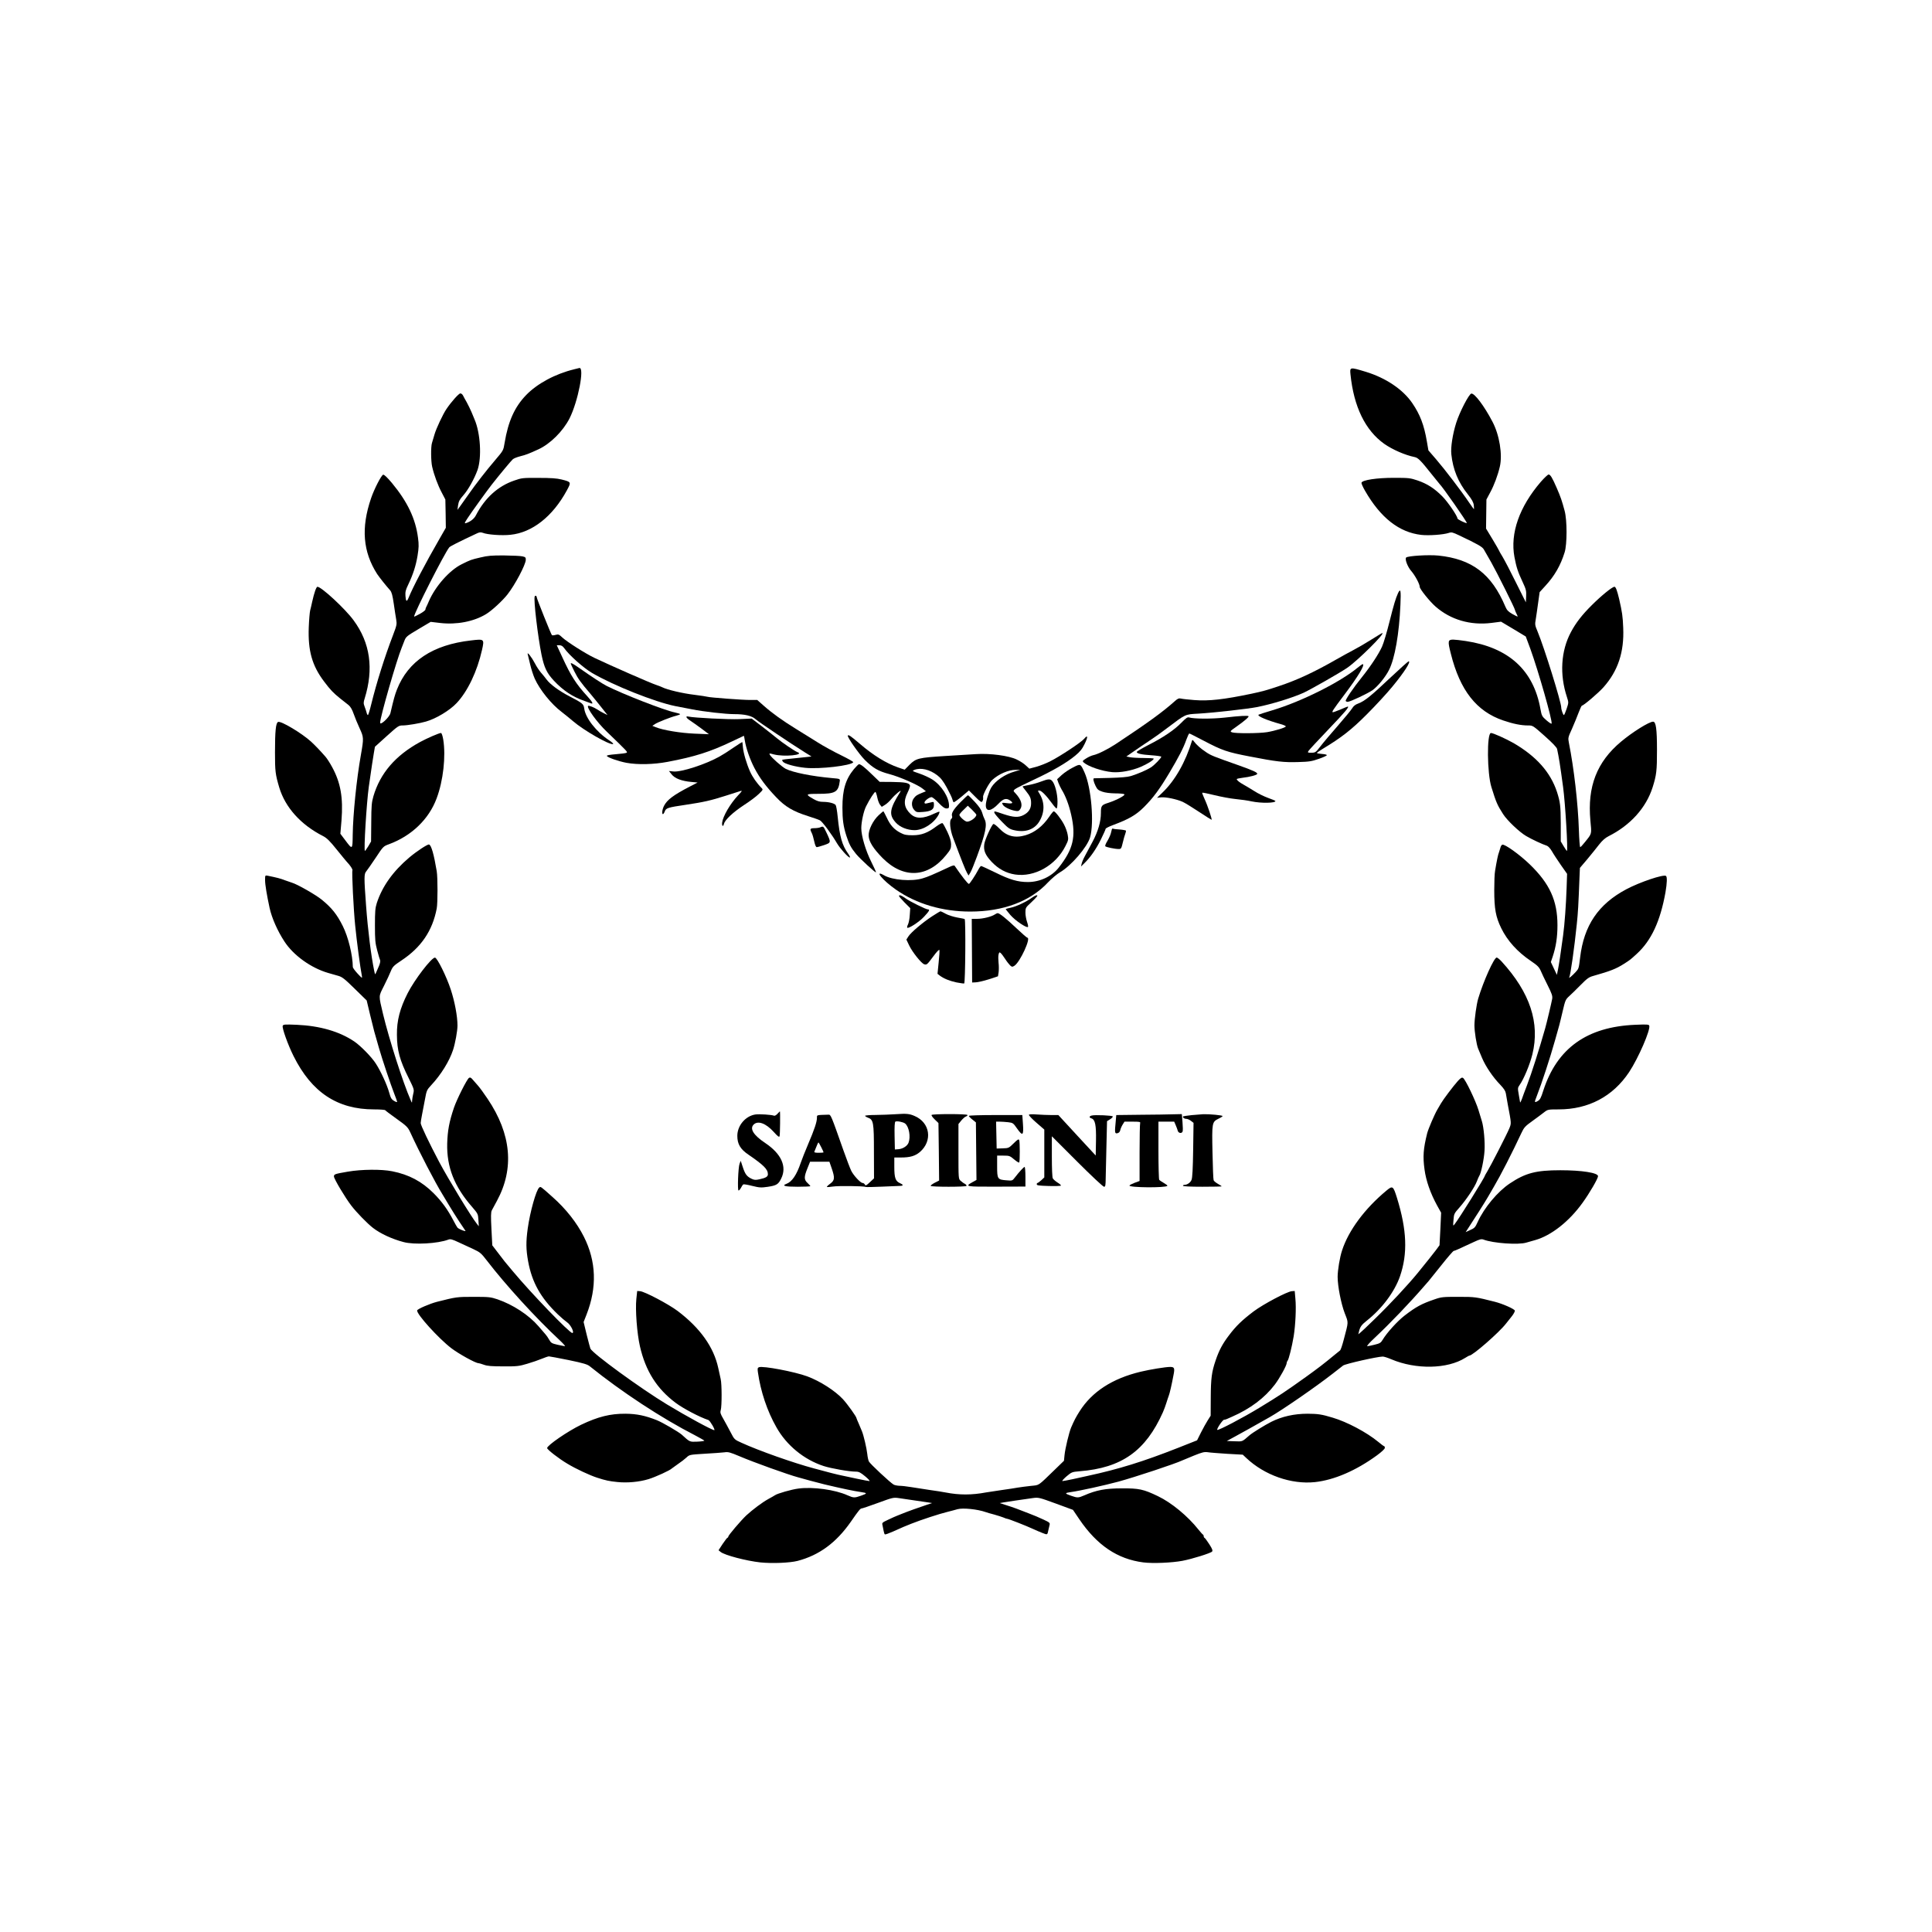 <?xml version="1.0" standalone="no"?>
<!DOCTYPE svg PUBLIC "-//W3C//DTD SVG 20010904//EN"
 "http://www.w3.org/TR/2001/REC-SVG-20010904/DTD/svg10.dtd">
<svg version="1.0" xmlns="http://www.w3.org/2000/svg"
 width="2048pt" height="2048pt" viewBox="0 0 2048 2048"
 preserveAspectRatio="xMidYMid meet">

<g transform="translate(0,2048) scale(0.1,-0.1)"
fill="#000000" stroke="none">
<path d="M6085 16565 c-198 -48 -390 -151 -507 -272 -123 -127 -191 -279 -229
-508 -13 -80 -13 -80 -98 -180 -96 -112 -210 -259 -288 -371 -29 -41 -66 -94
-83 -117 l-31 -42 7 50 c6 40 16 60 55 104 52 58 117 175 151 269 46 132 31
392 -32 537 -5 11 -19 45 -31 75 -13 30 -36 78 -51 105 -16 28 -34 60 -40 73
-6 12 -19 22 -28 22 -16 0 -95 -88 -147 -165 -36 -52 -109 -207 -127 -270 -10
-33 -22 -74 -27 -91 -13 -42 -11 -194 2 -251 21 -91 61 -198 101 -273 l39 -75
3 -150 2 -150 -66 -115 c-150 -260 -285 -518 -329 -627 -19 -47 -29 -41 -33
20 -3 42 2 64 28 117 54 113 82 202 100 308 14 87 15 118 5 192 -26 202 -112
382 -277 581 -49 58 -81 89 -92 87 -19 -3 -96 -153 -129 -251 -107 -313 -86
-566 65 -802 25 -37 90 -119 138 -173 16 -19 25 -52 38 -141 9 -64 21 -140 26
-169 8 -49 6 -60 -34 -165 -88 -229 -176 -509 -231 -734 -15 -62 -31 -113 -35
-113 -4 0 -10 10 -13 23 -3 12 -12 41 -21 64 -14 37 -14 47 0 90 97 314 59
588 -118 828 -89 122 -341 355 -383 355 -12 0 -34 -61 -56 -160 -6 -30 -16
-71 -21 -90 -5 -19 -12 -101 -15 -181 -9 -247 35 -405 163 -574 68 -90 96
-119 169 -178 33 -26 74 -58 90 -71 20 -16 38 -47 54 -93 13 -37 41 -106 63
-153 44 -95 45 -104 14 -280 -47 -263 -84 -634 -87 -849 -2 -162 -2 -161 -82
-54 l-49 65 12 141 c19 241 -9 401 -100 567 -22 41 -54 91 -71 110 -56 64
-105 115 -151 158 -99 90 -319 222 -350 209 -24 -9 -33 -95 -33 -322 0 -202 4
-233 45 -372 64 -213 229 -396 465 -516 39 -20 71 -51 143 -141 52 -64 99
-122 106 -129 41 -43 66 -82 62 -93 -8 -20 12 -419 29 -584 17 -172 54 -448
71 -535 5 -29 3 -27 -45 24 -28 30 -51 62 -51 70 -1 125 -48 319 -107 436 -61
122 -116 191 -221 277 -63 52 -261 165 -317 181 -11 3 -45 15 -75 26 -48 19
-85 28 -182 48 -28 5 -28 5 -28 -48 0 -47 19 -160 48 -294 23 -105 83 -242
157 -355 96 -148 284 -282 465 -334 30 -8 78 -22 105 -30 43 -12 68 -32 176
-138 l126 -123 37 -155 c38 -158 46 -188 92 -345 36 -126 127 -396 163 -488
17 -43 31 -82 31 -87 0 -5 -15 -1 -32 10 -28 16 -36 30 -52 87 -23 83 -89 227
-141 307 -44 70 -161 189 -228 235 -158 107 -365 167 -613 178 -125 5 -141 4
-147 -11 -9 -22 55 -201 115 -321 192 -385 465 -565 853 -565 63 0 116 -4 119
-9 3 -5 58 -46 122 -92 104 -74 118 -89 141 -138 102 -222 267 -538 343 -661
5 -8 35 -58 66 -110 31 -52 82 -133 113 -180 32 -47 61 -90 65 -97 7 -13 -68
17 -84 33 -5 5 -24 39 -44 77 -59 114 -123 202 -210 289 -124 124 -261 197
-438 232 -112 23 -327 21 -471 -4 -139 -24 -147 -27 -147 -51 0 -25 120 -226
184 -309 56 -73 171 -191 231 -237 78 -60 200 -117 322 -149 112 -31 365 -17
477 26 21 8 40 3 108 -29 46 -21 117 -54 158 -73 68 -32 81 -42 140 -119 199
-259 518 -609 773 -846 37 -35 62 -63 56 -63 -5 0 -41 7 -78 15 -61 14 -70 19
-89 53 -11 20 -29 46 -39 57 -10 11 -44 50 -75 87 -104 120 -270 228 -435 285
-73 24 -89 26 -253 26 -177 0 -183 -1 -385 -52 -79 -20 -210 -77 -213 -92 -7
-39 228 -298 363 -401 79 -60 256 -158 287 -158 7 0 33 -8 58 -17 35 -13 81
-17 205 -17 147 -1 168 2 255 28 52 15 121 39 154 53 32 13 66 25 75 25 9 0
103 -18 208 -39 158 -33 199 -45 225 -66 339 -273 761 -550 1116 -732 51 -27
95 -52 98 -56 2 -4 -31 -9 -73 -11 -84 -3 -78 -6 -167 75 -35 30 -202 128
-262 152 -123 49 -213 68 -334 69 -160 1 -290 -31 -470 -117 -141 -68 -359
-218 -360 -247 0 -16 125 -113 215 -166 91 -55 237 -123 315 -148 93 -30 127
-37 215 -46 107 -11 233 1 331 31 74 23 226 92 246 113 7 6 38 28 68 49 30 20
69 50 87 67 32 30 33 30 195 40 90 5 183 12 208 15 39 6 60 0 155 -40 154 -66
523 -198 625 -225 19 -5 78 -21 130 -36 52 -14 120 -32 150 -39 189 -45 315
-71 385 -81 71 -10 71 -15 2 -39 -69 -24 -78 -24 -142 4 -132 60 -367 92 -520
72 -73 -9 -226 -53 -250 -71 -5 -4 -37 -22 -70 -40 -65 -36 -164 -110 -234
-174 -57 -54 -191 -211 -191 -225 0 -6 -4 -11 -8 -11 -4 0 -27 -30 -52 -67
l-43 -66 22 -18 c43 -35 274 -95 421 -111 126 -13 313 -5 395 16 229 60 409
193 563 413 85 123 102 143 116 143 7 0 86 27 174 59 158 58 163 59 224 50 64
-9 229 -33 306 -45 l43 -7 -58 -19 c-68 -22 -213 -74 -263 -95 -19 -8 -44 -18
-55 -22 -11 -4 -51 -22 -89 -40 -64 -30 -68 -33 -61 -59 3 -15 9 -42 12 -60 3
-18 9 -34 13 -37 4 -3 43 11 86 30 117 52 113 51 194 83 103 41 301 106 385
126 39 10 86 22 105 28 57 16 213 0 300 -31 14 -5 54 -17 90 -26 36 -10 79
-24 97 -31 17 -8 35 -14 41 -14 12 0 199 -73 272 -107 30 -14 77 -34 103 -44
51 -20 50 -21 61 34 3 15 9 38 12 51 6 23 0 28 -62 57 -75 34 -84 38 -159 67
-111 44 -163 63 -233 85 l-74 24 39 7 c38 7 192 29 311 46 61 8 66 7 244 -58
l182 -67 67 -99 c188 -277 405 -423 679 -458 102 -13 303 -4 415 17 105 20
299 81 314 98 8 11 2 28 -30 78 -23 35 -45 66 -50 67 -5 2 -9 10 -9 17 0 7 -3
15 -7 17 -5 2 -26 26 -48 53 -114 144 -286 286 -430 355 -154 74 -201 84 -385
83 -169 0 -270 -19 -395 -74 -65 -28 -73 -28 -142 -4 -69 24 -69 29 2 39 93
13 351 70 500 110 176 48 602 189 680 226 11 5 66 28 123 51 87 35 109 40 145
35 23 -4 116 -11 207 -17 l164 -9 36 -34 c193 -183 477 -283 728 -257 205 22
437 122 660 285 50 37 82 67 82 78 0 10 -3 18 -8 18 -4 0 -32 21 -62 46 -121
100 -331 212 -485 257 -116 35 -153 40 -264 41 -140 0 -272 -29 -385 -86 -67
-34 -199 -115 -231 -143 -81 -70 -70 -66 -158 -63 l-82 3 90 49 c78 42 197
109 365 204 129 73 486 319 669 462 46 36 95 74 109 85 24 18 360 94 420 95
13 0 54 -13 91 -29 260 -110 594 -104 783 15 21 13 40 24 44 24 35 0 316 245
389 340 11 14 37 47 58 73 21 26 37 55 35 64 -3 17 -129 73 -213 94 -202 51
-208 52 -385 52 -164 0 -180 -1 -254 -27 -135 -46 -195 -78 -317 -172 -75 -58
-188 -182 -232 -256 -19 -32 -30 -39 -84 -52 -34 -9 -70 -16 -79 -16 -9 0 23
37 77 87 168 158 374 373 531 555 11 13 29 34 42 48 12 14 74 91 139 173 64
81 122 147 127 147 9 0 39 13 217 96 60 28 77 32 99 24 101 -39 371 -58 454
-32 19 6 62 18 95 27 169 48 359 197 501 395 74 102 164 257 164 282 0 36
-171 63 -400 63 -257 0 -369 -29 -535 -140 -128 -85 -271 -256 -340 -407 -28
-61 -32 -66 -89 -91 l-39 -18 18 28 c65 98 196 305 217 343 14 25 43 74 64
110 71 120 193 358 292 570 27 58 39 72 119 129 48 35 105 77 125 93 35 27 41
28 150 28 317 0 576 137 748 396 98 148 229 450 213 492 -5 13 -27 14 -147 9
-513 -21 -830 -248 -976 -697 -25 -80 -35 -98 -60 -112 -36 -20 -36 -15 -9 54
51 130 142 407 194 593 20 72 40 144 45 160 4 17 21 83 36 149 26 111 30 121
67 155 22 20 77 73 121 118 70 71 89 85 136 98 180 51 242 75 325 128 66 42
67 43 137 107 153 140 248 345 303 651 17 99 19 165 5 174 -29 18 -275 -65
-419 -141 -298 -158 -451 -384 -491 -726 -14 -115 -14 -116 -48 -153 -36 -39
-78 -74 -67 -55 13 21 55 318 80 564 13 125 17 192 29 504 l4 92 79 93 c43 52
99 121 125 155 34 43 63 69 100 88 231 116 398 301 467 519 41 130 46 175 46
395 0 223 -11 300 -41 300 -42 0 -217 -109 -340 -212 -257 -215 -358 -476
-325 -835 14 -150 18 -135 -58 -230 -23 -29 -45 -53 -50 -53 -4 0 -11 82 -14
183 -9 279 -52 653 -106 924 -10 51 -9 56 34 150 24 54 55 131 70 171 15 39
30 72 34 72 18 0 176 135 230 196 153 173 219 372 208 629 -5 125 -11 164 -43
305 -22 92 -36 130 -50 130 -23 0 -139 -94 -240 -195 -103 -102 -169 -187
-221 -285 -107 -199 -122 -451 -42 -691 18 -56 18 -57 -4 -123 -12 -36 -25
-66 -29 -66 -8 0 -28 57 -28 80 0 57 -180 636 -251 806 -28 66 -29 75 -19 130
5 33 17 110 25 173 l16 114 60 66 c98 106 162 217 205 356 27 86 27 340 0 440
-29 108 -41 144 -84 243 -47 108 -67 142 -86 142 -8 0 -45 -35 -82 -77 -228
-265 -327 -546 -280 -798 21 -109 35 -154 87 -265 36 -77 40 -93 37 -151 l-3
-64 -105 210 c-57 116 -121 238 -142 273 -21 34 -38 64 -38 67 0 3 -31 56 -68
118 l-69 114 2 154 2 154 40 75 c41 75 81 182 102 273 30 128 -4 337 -78 477
-88 168 -190 303 -224 298 -25 -4 -125 -197 -161 -312 -37 -118 -59 -259 -51
-331 17 -162 73 -298 175 -425 44 -56 59 -84 63 -114 2 -23 3 -42 2 -44 -1 -1
-24 31 -51 70 -79 118 -261 356 -350 459 l-82 95 -16 93 c-30 177 -72 286
-155 408 -99 145 -280 267 -493 332 -169 51 -170 51 -162 -28 35 -342 156
-592 358 -736 89 -62 220 -119 322 -140 36 -7 65 -36 179 -180 44 -55 82 -102
85 -105 31 -29 296 -408 289 -414 -6 -7 -99 38 -99 48 0 26 -104 178 -160 234
-83 84 -160 134 -263 169 -77 26 -92 28 -252 28 -179 0 -331 -23 -342 -51 -3
-8 14 -46 37 -86 165 -287 362 -441 596 -468 83 -9 234 2 292 21 29 10 41 7
110 -26 200 -95 246 -121 262 -150 9 -17 45 -79 79 -138 61 -108 251 -489 251
-504 0 -4 7 -21 15 -37 9 -16 14 -30 12 -32 -1 -1 -26 11 -56 28 -43 25 -57
40 -73 77 -147 348 -353 505 -711 542 -104 10 -323 -3 -341 -21 -16 -16 15
-99 55 -144 39 -45 89 -137 89 -167 0 -23 107 -156 168 -209 160 -140 370
-201 593 -173 l101 13 131 -78 131 -79 48 -129 c87 -241 236 -764 226 -794 -2
-6 -26 10 -54 34 -48 42 -51 48 -64 118 -73 414 -336 654 -792 723 -54 8 -113
15 -132 15 -58 0 -61 -14 -26 -150 97 -388 272 -611 555 -707 105 -36 190 -53
263 -53 51 0 51 0 177 -112 82 -73 127 -120 131 -137 20 -95 30 -155 64 -406
23 -171 53 -675 40 -675 -3 0 -18 23 -35 51 l-30 50 0 192 c-1 187 -6 225 -40
332 -69 209 -218 377 -460 518 -81 46 -216 107 -240 107 -45 0 -41 -429 5
-574 51 -164 62 -189 124 -286 42 -66 172 -190 244 -232 61 -36 173 -88 220
-103 13 -4 36 -29 53 -58 16 -29 59 -94 95 -146 l66 -94 -5 -151 c-6 -173 -21
-385 -37 -501 -27 -201 -43 -304 -54 -360 l-12 -59 -32 68 -32 68 19 56 c35
105 51 208 51 335 0 260 -82 440 -294 645 -109 105 -267 218 -291 208 -8 -3
-17 -18 -20 -33 -4 -15 -11 -37 -15 -48 -9 -20 -23 -86 -41 -195 -6 -30 -9
-122 -9 -205 0 -200 16 -285 74 -404 65 -133 172 -252 315 -348 69 -47 86 -64
103 -102 10 -25 44 -95 74 -155 46 -92 53 -114 48 -145 -7 -39 -58 -255 -74
-311 -64 -226 -144 -477 -195 -610 -20 -52 -44 -115 -52 -140 -9 -24 -17 -40
-19 -35 -1 6 -7 42 -14 81 -12 69 -12 73 9 103 44 61 109 218 135 324 82 333
-24 655 -326 985 -21 23 -45 42 -52 42 -28 0 -140 -249 -196 -435 -18 -60 -40
-217 -40 -284 0 -66 22 -205 39 -246 5 -11 24 -56 42 -100 38 -90 115 -204
194 -285 37 -39 54 -65 58 -90 3 -19 12 -71 20 -115 40 -210 39 -201 16 -258
-29 -69 -200 -402 -233 -455 -14 -23 -26 -44 -26 -46 0 -16 -273 -454 -320
-513 -17 -22 -18 -21 -12 45 5 65 7 69 63 132 73 83 163 218 185 278 10 26 21
52 25 57 19 25 51 179 56 267 6 94 -8 248 -28 313 -5 17 -21 70 -36 118 -30
99 -139 326 -164 341 -13 7 -24 0 -54 -32 -47 -52 -157 -198 -179 -237 -9 -17
-26 -46 -38 -65 -30 -50 -96 -204 -109 -253 -41 -165 -47 -246 -28 -384 16
-120 63 -253 133 -381 l43 -77 -8 -173 -9 -172 -39 -53 c-36 -47 -77 -99 -189
-237 -106 -130 -302 -340 -456 -489 -49 -47 -99 -95 -110 -106 -12 -11 -31
-29 -44 -40 l-23 -19 7 29 c12 50 27 71 81 114 163 128 297 308 354 472 83
242 73 491 -32 831 -40 128 -46 132 -112 77 -229 -190 -402 -423 -470 -634
-24 -71 -47 -210 -47 -280 0 -98 36 -283 75 -385 41 -106 42 -83 -10 -280 -15
-58 -32 -109 -39 -115 -7 -5 -33 -26 -57 -46 -116 -96 -175 -141 -304 -234
-218 -156 -281 -198 -490 -325 -175 -107 -442 -247 -451 -237 -9 9 57 107 72
107 8 0 22 4 32 9 9 4 33 15 52 23 195 85 347 200 455 342 53 71 125 202 125
228 0 8 4 18 9 23 13 14 47 151 65 260 19 119 28 300 18 400 l-7 80 -30 -2
c-49 -3 -302 -137 -405 -214 -123 -93 -188 -156 -261 -253 -69 -90 -106 -160
-142 -266 -42 -122 -51 -192 -52 -396 l-1 -191 -31 -49 c-17 -27 -50 -86 -72
-130 l-41 -82 -202 -80 c-368 -145 -629 -226 -958 -297 -36 -8 -107 -23 -159
-35 -52 -11 -100 -20 -108 -20 -8 0 11 22 42 49 56 47 59 48 139 55 446 35
701 215 884 626 11 25 28 70 37 100 9 30 21 64 25 75 9 21 31 116 50 218 15
74 10 87 -35 87 -49 0 -214 -27 -314 -51 -300 -72 -515 -212 -646 -419 -40
-63 -56 -94 -90 -172 -22 -53 -63 -222 -70 -293 l-6 -60 -97 -94 c-185 -179
-160 -162 -253 -172 -46 -5 -109 -13 -139 -18 -30 -6 -107 -17 -170 -26 -63
-9 -137 -20 -165 -25 -153 -29 -286 -29 -430 -1 -27 6 -102 17 -165 26 -63 9
-153 23 -200 31 -47 8 -103 14 -125 14 -22 1 -50 6 -62 13 -35 20 -250 220
-262 245 -6 12 -14 48 -17 80 -7 62 -38 195 -56 239 -6 16 -21 52 -34 81 -13
29 -24 55 -24 58 0 16 -94 147 -144 202 -84 90 -241 191 -378 242 -136 50
-469 113 -512 97 -15 -6 -17 -14 -11 -55 29 -204 98 -410 196 -582 108 -192
292 -342 499 -410 83 -27 273 -60 345 -60 30 0 49 -10 97 -50 33 -27 53 -50
45 -50 -8 0 -68 11 -133 25 -66 14 -139 30 -164 35 -41 8 -144 34 -290 74
-221 59 -588 189 -769 272 -76 34 -76 35 -116 112 -22 42 -56 105 -76 140 -32
55 -36 68 -28 95 12 42 12 276 -1 329 -5 24 -17 77 -26 118 -48 221 -192 423
-430 603 -97 73 -351 207 -399 210 l-30 2 -9 -85 c-12 -115 7 -365 38 -501 60
-262 179 -450 379 -600 82 -61 255 -152 347 -182 17 -6 76 -107 62 -107 -24 0
-296 148 -502 273 -282 171 -783 536 -811 591 -3 6 -20 72 -39 146 l-33 136
31 79 c113 289 103 565 -28 825 -75 149 -190 295 -331 420 -133 119 -127 114
-143 101 -32 -27 -96 -254 -121 -431 -20 -145 -19 -224 4 -351 41 -223 132
-386 315 -562 34 -33 78 -70 98 -84 39 -26 81 -113 55 -113 -30 0 -436 421
-631 655 -88 105 -85 100 -155 193 l-62 81 -9 173 c-7 135 -6 178 4 198 7 14
31 59 54 100 186 343 153 708 -98 1081 -38 57 -84 120 -101 139 -17 19 -42 48
-56 64 -19 23 -29 28 -41 20 -21 -12 -129 -227 -159 -315 -51 -150 -68 -245
-72 -381 -6 -249 75 -456 265 -673 60 -70 62 -73 66 -138 l4 -66 -19 24 c-59
73 -302 472 -401 658 -108 205 -196 389 -196 412 0 9 6 48 14 88 8 40 22 115
32 167 16 89 20 98 64 145 105 112 194 256 233 375 23 70 47 202 47 259 0 98
-29 253 -71 381 -45 138 -145 340 -168 339 -38 -1 -216 -234 -289 -377 -82
-161 -116 -291 -114 -442 1 -163 30 -270 124 -457 59 -120 60 -123 49 -167 -6
-25 -11 -57 -12 -73 -1 -28 -1 -28 -16 7 -80 181 -228 644 -292 910 -48 205
-49 182 10 300 29 58 62 128 73 157 19 46 31 58 111 111 210 139 330 315 375
552 11 57 11 329 0 395 -30 180 -58 278 -82 283 -17 3 -128 -70 -208 -137
-174 -147 -289 -309 -346 -486 -16 -50 -19 -90 -19 -235 0 -153 3 -186 24
-265 13 -49 27 -96 31 -104 4 -8 -1 -34 -12 -60 -11 -25 -25 -57 -31 -71 -10
-24 -10 -24 -19 15 -34 164 -68 435 -87 695 -22 295 -22 336 1 362 11 13 56
78 101 145 80 121 81 122 141 144 239 88 423 265 505 486 70 186 99 446 70
624 -7 41 -17 69 -24 69 -20 0 -149 -56 -222 -96 -260 -142 -422 -330 -494
-574 -19 -66 -22 -100 -23 -277 l-2 -203 -29 -50 c-17 -27 -33 -50 -36 -50
-14 0 17 508 41 680 32 222 42 291 53 354 l12 70 125 113 c120 108 127 113
170 113 48 0 180 22 245 41 107 30 253 118 326 196 117 124 218 336 269 563
26 117 25 118 -117 101 -405 -46 -666 -219 -785 -521 -22 -57 -33 -96 -69
-250 -11 -44 -109 -135 -109 -101 0 58 175 665 229 796 5 11 17 42 27 69 18
47 24 52 150 127 l130 77 102 -12 c173 -20 355 15 485 94 61 37 175 142 228
210 81 104 190 311 193 364 1 26 -3 31 -34 38 -19 5 -107 9 -195 10 -132 1
-176 -3 -250 -21 -103 -24 -105 -25 -200 -72 -130 -64 -280 -234 -349 -394 -9
-22 -21 -48 -26 -57 -6 -10 -10 -23 -10 -30 0 -7 -27 -28 -60 -46 -33 -18 -60
-31 -60 -28 0 37 322 672 373 734 9 11 93 54 285 144 34 17 47 18 70 10 48
-20 203 -31 293 -21 231 23 448 194 598 470 48 89 48 90 -55 116 -52 13 -113
17 -244 17 -167 1 -179 0 -258 -28 -173 -59 -311 -184 -407 -369 -19 -37 -58
-67 -104 -82 -20 -6 -18 0 16 52 40 62 209 296 258 358 88 112 205 252 221
266 10 10 47 24 82 33 56 14 88 26 188 72 126 57 262 192 332 329 90 179 161
543 104 534 -4 -1 -29 -7 -57 -14z"/>
<path d="M14820 14193 c-26 -58 -43 -114 -91 -304 -27 -108 -62 -227 -79 -264
-36 -79 -117 -203 -212 -322 -94 -116 -179 -243 -173 -254 4 -5 13 -9 20 -9
27 0 217 90 266 125 58 43 136 139 174 215 61 121 107 382 120 688 7 153 2
181 -25 125z"/>
<path d="M5668 14157 c-13 -36 33 -423 73 -621 28 -133 55 -190 130 -271 99
-105 197 -171 324 -215 27 -10 58 -21 68 -25 31 -13 18 14 -36 73 -121 132
-176 218 -268 419 l-57 123 28 0 c21 0 35 -9 51 -31 51 -73 205 -210 294 -262
229 -134 669 -309 884 -352 42 -8 121 -24 176 -34 124 -25 358 -51 445 -51
117 0 189 -17 231 -55 35 -31 373 -258 522 -351 l69 -43 -44 -5 c-23 -3 -92
-10 -152 -16 -60 -5 -111 -12 -114 -15 -3 -2 1 -11 8 -20 19 -23 133 -54 235
-64 154 -16 488 23 510 59 3 5 -54 37 -127 73 -73 35 -187 97 -253 139 -66 42
-169 106 -230 143 -138 85 -250 165 -339 244 l-69 61 -76 0 c-84 0 -429 26
-452 34 -8 3 -70 12 -139 21 -125 15 -286 53 -338 79 -15 7 -45 19 -67 26 -54
17 -483 205 -655 287 -96 46 -294 172 -341 217 -34 32 -40 34 -70 26 -18 -6
-36 -6 -39 -2 -10 11 -160 386 -160 399 0 17 -17 25 -22 10z"/>
<path d="M14535 13699 c-60 -38 -144 -87 -185 -108 -41 -21 -133 -72 -205
-113 -219 -125 -403 -210 -585 -270 -133 -45 -173 -56 -295 -82 -292 -61 -450
-79 -605 -67 -63 5 -127 12 -142 16 -21 5 -34 0 -65 -28 -128 -115 -290 -232
-627 -455 -84 -55 -188 -107 -236 -117 -19 -4 -54 -20 -77 -35 -39 -25 -41
-28 -25 -43 49 -43 194 -92 302 -102 85 -7 204 15 300 55 72 31 140 73 140 88
0 4 -48 7 -107 7 -60 0 -125 4 -145 8 l-38 8 78 54 c42 30 117 80 165 112 49
32 132 91 185 132 203 153 190 148 332 156 159 9 525 50 627 70 159 32 373 98
493 152 75 35 379 208 460 263 110 75 411 373 372 369 -4 0 -56 -32 -117 -70z"/>
<path d="M5594 13545 c3 -11 14 -59 26 -108 11 -48 33 -116 49 -152 55 -120
175 -269 285 -352 34 -26 88 -70 122 -99 110 -95 380 -250 422 -242 9 2 -8 19
-42 41 -136 90 -250 236 -263 337 -7 48 -16 56 -155 128 -112 58 -206 127
-245 180 -15 20 -42 54 -60 74 -18 21 -46 63 -62 95 -34 65 -86 132 -77 98z"/>
<path d="M14740 13298 c-208 -197 -276 -251 -341 -275 -33 -12 -51 -27 -66
-52 -12 -20 -81 -103 -153 -186 -72 -82 -155 -180 -183 -217 -50 -64 -54 -67
-95 -67 -38 -1 -42 1 -33 17 5 9 102 114 215 232 176 184 223 240 202 240 -2
0 -36 -13 -74 -30 -39 -16 -76 -30 -82 -30 -17 0 -1 24 118 182 153 203 227
328 196 328 -3 0 -27 -17 -53 -38 -186 -154 -597 -360 -906 -452 -77 -23 -142
-44 -144 -46 -16 -15 88 -59 232 -99 31 -8 57 -20 57 -25 0 -12 -114 -47 -198
-61 -85 -14 -339 -15 -372 -2 -24 10 -22 12 45 59 88 62 137 105 130 112 -8 8
-90 4 -255 -15 -138 -15 -323 -14 -376 2 -16 5 -33 -7 -80 -55 -73 -76 -192
-157 -352 -238 -67 -35 -122 -67 -122 -73 0 -17 48 -28 155 -35 58 -4 105 -11
105 -15 0 -15 -74 -91 -112 -115 -43 -27 -142 -70 -213 -91 -33 -10 -107 -16
-215 -19 -91 -2 -168 -4 -172 -4 -14 0 -7 -34 15 -80 19 -39 29 -47 72 -62 31
-11 83 -17 135 -18 47 0 91 -4 98 -9 17 -10 -78 -61 -169 -91 -73 -23 -79 -31
-79 -108 0 -91 -30 -194 -87 -302 -31 -58 -68 -127 -83 -155 -15 -27 -30 -63
-34 -80 l-7 -30 36 35 c62 60 126 151 176 254 27 55 49 104 49 110 0 6 35 24
78 40 169 63 242 105 328 190 99 99 166 190 271 366 97 163 149 263 179 350
13 36 27 65 31 65 4 0 73 -35 153 -77 196 -103 248 -121 488 -167 282 -55 361
-64 515 -59 115 3 143 8 217 34 47 16 85 34 85 39 0 6 -24 11 -52 13 -29 2
-53 6 -53 10 0 4 28 24 63 45 196 118 304 202 467 366 91 91 213 223 270 293
124 150 200 268 172 268 -5 0 -92 -78 -192 -172z"/>
<path d="M6050 13445 c0 -3 18 -40 39 -83 38 -76 64 -113 170 -237 27 -33 80
-97 116 -143 l65 -82 -42 21 c-24 12 -54 29 -68 39 -33 22 -89 44 -96 37 -18
-18 95 -175 198 -273 224 -216 223 -215 209 -224 -8 -4 -59 -11 -113 -15 -62
-5 -98 -11 -95 -18 5 -16 123 -57 207 -73 121 -22 288 -18 437 10 290 55 450
106 681 216 69 33 126 60 127 60 2 0 6 -21 10 -47 12 -81 55 -204 102 -294 56
-107 123 -197 230 -309 96 -102 182 -152 341 -202 53 -17 109 -36 124 -44 25
-13 125 -148 181 -244 31 -53 118 -150 135 -150 7 0 -2 19 -18 42 -63 87 -89
179 -110 388 -6 63 -16 120 -22 127 -15 18 -74 33 -133 33 -37 0 -63 8 -100
29 -91 52 -88 56 49 56 182 0 213 18 228 135 3 24 1 25 -82 32 -213 19 -413
59 -491 98 -40 21 -154 121 -169 150 -8 16 -5 16 43 3 107 -28 332 -6 250 24
-28 10 -163 102 -218 148 -27 23 -99 79 -158 125 l-109 83 -131 -6 c-113 -5
-480 14 -539 27 -34 8 -27 -12 13 -39 23 -15 78 -54 123 -87 l81 -61 -150 6
c-150 6 -338 37 -415 69 l-35 14 27 18 c32 21 166 74 226 89 23 6 42 13 42 17
0 3 -26 11 -57 18 -112 23 -553 195 -724 282 -46 24 -155 95 -283 185 -73 51
-96 63 -96 50z"/>
<path d="M8987 12683 c-9 -14 120 -198 180 -258 86 -86 144 -120 258 -150 111
-29 310 -116 358 -157 l32 -26 -40 -16 c-58 -24 -67 -30 -89 -59 -27 -37 -25
-91 6 -124 21 -23 28 -25 90 -20 87 6 118 25 118 73 0 34 -2 36 -25 30 -14 -3
-36 -9 -50 -12 -19 -5 -25 -2 -25 9 0 18 51 57 75 57 9 0 43 -27 74 -60 42
-44 65 -60 84 -60 23 0 27 4 27 29 0 90 -80 216 -177 278 -30 19 -92 48 -137
63 -79 27 -80 28 -53 39 67 26 161 5 242 -57 38 -29 62 -60 102 -132 28 -52
55 -107 58 -122 4 -15 10 -30 14 -32 4 -3 42 24 85 60 l77 65 66 -66 c48 -49
68 -63 74 -53 10 15 12 26 10 50 -3 26 64 150 96 179 71 65 174 109 251 108
l47 0 -61 -18 c-102 -29 -201 -97 -245 -167 -26 -43 -59 -148 -59 -190 0 -73
57 -66 135 17 50 53 82 62 123 33 38 -26 27 -36 -34 -28 -56 7 -56 6 -44 -16
13 -24 74 -55 131 -65 31 -6 39 -3 53 16 30 43 12 103 -50 170 -24 25 -24 26
-5 43 10 9 97 53 192 97 204 95 356 183 447 259 51 42 74 71 99 123 38 77 35
103 -5 55 -32 -38 -254 -185 -361 -239 -42 -21 -108 -47 -148 -58 l-72 -19
-36 33 c-19 19 -63 48 -98 64 -81 40 -282 67 -432 57 -55 -3 -201 -12 -325
-20 -283 -18 -309 -24 -378 -92 l-52 -53 -68 23 c-127 44 -264 128 -407 251
-97 83 -121 99 -128 88z"/>
<path d="M12636 12629 c-68 -226 -181 -425 -315 -552 l-56 -54 45 5 c50 4 161
-19 225 -47 23 -10 100 -57 172 -105 72 -47 133 -86 136 -86 9 0 -42 152 -73
218 -17 36 -28 67 -26 69 2 3 61 -9 130 -26 69 -17 170 -36 223 -41 54 -5 131
-16 171 -25 100 -21 252 -19 252 4 0 3 -35 18 -78 33 -42 15 -109 48 -147 73
-39 24 -88 54 -110 66 -44 24 -75 48 -75 60 0 4 27 10 60 14 79 9 153 29 157
41 5 15 -43 37 -207 95 -253 89 -284 101 -335 136 -58 38 -104 80 -128 113
-12 17 -17 20 -21 9z"/>
<path d="M7780 12558 c-47 -33 -114 -76 -150 -96 -148 -84 -407 -168 -491
-160 l-48 5 29 -36 c33 -43 107 -71 210 -80 l65 -6 -85 -44 c-171 -89 -238
-139 -271 -203 -19 -38 -26 -88 -11 -88 4 0 13 13 19 29 13 36 33 42 223 70
188 28 264 45 420 95 74 24 146 47 160 51 21 6 16 -2 -27 -47 -83 -89 -159
-219 -168 -288 -4 -37 11 -49 19 -14 11 44 96 123 211 199 61 39 132 92 158
118 46 44 47 47 30 64 -49 49 -96 116 -122 174 -38 85 -71 199 -76 260 -2 28
-5 52 -7 53 -1 1 -41 -24 -88 -56z"/>
<path d="M9052 12327 c-88 -107 -122 -218 -122 -408 0 -127 10 -200 42 -299
29 -89 48 -126 103 -193 45 -54 205 -201 211 -194 2 2 -21 53 -51 113 -59 118
-105 273 -105 355 0 65 25 181 51 232 40 80 91 157 99 152 5 -3 14 -30 20 -60
6 -30 19 -64 29 -76 l18 -22 34 21 c19 11 51 41 71 66 37 44 110 104 93 75
-117 -186 -125 -245 -49 -329 43 -48 123 -80 198 -80 94 0 207 73 256 165 7
14 11 27 8 30 -2 3 -27 -6 -56 -20 -117 -56 -193 -57 -250 -3 -69 66 -78 132
-31 227 17 34 28 68 25 76 -10 26 -51 34 -188 36 l-133 1 -80 77 c-83 81 -122
111 -140 110 -5 0 -29 -24 -53 -52z"/>
<path d="M11375 12345 c-39 -19 -92 -55 -120 -80 l-49 -45 13 -37 c8 -21 24
-54 35 -73 42 -68 77 -161 101 -267 53 -233 22 -364 -132 -560 -74 -94 -200
-153 -327 -153 -106 0 -192 25 -343 100 -79 38 -147 70 -153 70 -5 0 -19 -19
-31 -42 -28 -54 -90 -148 -98 -148 -12 0 -73 78 -152 193 -4 6 -25 1 -50 -11
-189 -88 -232 -106 -289 -123 -116 -35 -320 -19 -408 32 -113 65 -13 -56 126
-152 217 -151 492 -232 787 -232 349 0 636 108 823 308 39 41 96 90 131 110
117 69 285 264 316 368 45 152 13 529 -58 687 -44 97 -42 96 -122 55z"/>
<path d="M11035 12195 c-33 -13 -90 -29 -127 -36 -38 -7 -68 -14 -68 -16 0 -3
15 -23 34 -46 47 -59 56 -80 56 -132 0 -57 -26 -97 -80 -125 -54 -28 -107 -25
-212 10 -104 35 -98 34 -98 16 0 -7 35 -50 78 -94 68 -70 83 -81 131 -92 119
-28 216 6 268 92 58 96 59 202 2 295 -20 32 -20 33 -2 33 22 0 73 -51 132
-132 23 -32 46 -58 51 -58 6 0 10 33 10 74 0 81 -27 185 -56 217 -21 24 -43
23 -119 -6z"/>
<path d="M10177 11972 c-72 -75 -96 -115 -84 -146 3 -8 -1 -20 -10 -28 -21
-17 -12 -114 20 -198 89 -238 133 -349 148 -373 l16 -28 20 33 c11 18 41 92
67 163 95 257 113 345 82 403 -8 15 -19 46 -25 68 -8 29 -32 64 -77 113 -36
39 -69 71 -73 71 -4 0 -42 -35 -84 -78z m173 -129 c-1 -28 -62 -73 -99 -73
-21 0 -81 54 -81 72 0 7 20 31 45 54 l44 43 46 -44 c25 -24 45 -48 45 -52z"/>
<path d="M9315 11839 c-60 -55 -110 -156 -107 -217 2 -63 49 -137 147 -237
221 -223 480 -211 676 33 46 57 51 68 51 113 -1 35 -12 72 -40 132 -22 46 -44
87 -51 91 -6 4 -34 -11 -64 -33 -92 -70 -160 -95 -252 -95 -67 0 -88 4 -130
26 -67 35 -108 80 -145 161 -18 37 -34 67 -36 67 -3 0 -25 -19 -49 -41z"/>
<path d="M11122 11822 c-69 -101 -154 -167 -251 -196 -112 -33 -199 -11 -277
71 -31 32 -58 52 -64 48 -20 -12 -89 -165 -96 -212 -10 -68 9 -115 77 -188 72
-76 152 -120 249 -135 206 -31 431 96 534 301 32 63 33 70 24 120 -5 30 -23
80 -40 111 -32 60 -93 138 -108 138 -5 0 -27 -26 -48 -58z"/>
<path d="M8695 11710 c-11 -5 -39 -9 -62 -9 -47 -1 -50 -8 -29 -49 8 -15 20
-56 27 -90 9 -41 18 -62 27 -62 8 0 43 10 79 22 74 26 74 26 22 136 -31 65
-32 66 -64 52z"/>
<path d="M11786 11688 c-2 -7 -7 -26 -11 -43 -4 -16 -20 -52 -36 -79 -17 -27
-27 -52 -22 -57 10 -10 103 -29 142 -29 25 0 28 5 43 68 9 37 20 78 26 92 5
14 9 29 8 34 0 4 -30 10 -65 13 -36 2 -68 6 -73 9 -4 3 -10 -1 -12 -8z"/>
<path d="M9530 10981 c0 -4 27 -35 59 -68 l60 -60 -5 -72 c-2 -40 -11 -85 -19
-101 -8 -15 -11 -30 -8 -34 13 -13 127 61 178 116 57 61 65 78 41 78 -22 0
-196 86 -241 120 -40 29 -65 38 -65 21z"/>
<path d="M10939 10964 c-55 -41 -164 -93 -221 -105 -29 -6 -55 -13 -57 -15 -2
-1 21 -30 50 -64 51 -59 172 -140 186 -126 4 4 -1 28 -10 54 -9 26 -17 70 -17
98 0 50 2 54 58 105 32 30 61 60 65 67 14 21 -17 13 -54 -14z"/>
<path d="M9884 10769 c-103 -67 -229 -174 -255 -216 l-21 -33 30 -63 c34 -71
131 -192 160 -199 27 -7 30 -4 97 86 34 47 61 74 63 66 3 -7 -1 -67 -8 -133
l-12 -120 23 -18 c44 -33 104 -57 178 -73 41 -8 78 -13 82 -11 12 8 17 670 5
682 -2 3 -38 10 -79 17 -42 8 -97 25 -123 40 -25 14 -50 26 -54 26 -4 0 -43
-23 -86 -51z"/>
<path d="M10545 10786 c-34 -23 -125 -46 -186 -46 l-58 0 2 -337 2 -338 40 2
c22 1 84 15 137 32 l97 32 7 44 c3 25 3 70 -1 100 -3 31 -4 69 0 86 6 25 9 28
22 17 8 -6 30 -35 48 -63 17 -27 42 -58 53 -69 20 -17 23 -17 46 -3 60 40 178
297 136 297 -5 0 -57 45 -115 100 -109 103 -179 160 -199 160 -6 0 -20 -6 -31
-14z"/>
<path d="M8242 8674 c-12 -14 -29 -24 -36 -21 -29 11 -156 19 -199 13 -105
-16 -191 -118 -191 -226 0 -87 31 -141 118 -200 162 -111 206 -155 206 -207 0
-26 -21 -39 -89 -54 -41 -9 -56 -8 -85 6 -49 24 -67 47 -92 123 l-22 67 -12
-30 c-15 -39 -24 -285 -11 -285 6 0 17 13 26 29 8 17 19 32 24 36 6 3 48 -4
95 -16 77 -19 94 -20 163 -10 94 14 114 26 144 88 63 127 1 263 -170 377 -124
83 -166 151 -122 195 45 45 130 14 213 -78 44 -49 57 -58 62 -45 5 14 8 264 3
264 -1 0 -12 -12 -25 -26z"/>
<path d="M9495 8669 c-55 -4 -151 -7 -212 -8 -62 0 -113 -5 -113 -9 0 -4 13
-13 29 -19 60 -22 65 -47 65 -361 l1 -283 -44 -41 c-38 -36 -45 -39 -53 -25
-5 10 -16 17 -24 17 -22 0 -96 79 -121 130 -12 25 -49 122 -82 215 -133 378
-134 380 -159 379 -130 -4 -122 -2 -122 -32 0 -44 -27 -125 -92 -277 -33 -77
-68 -167 -79 -199 -44 -130 -93 -203 -152 -225 -55 -21 -17 -31 119 -31 74 0
134 3 134 6 0 3 -13 19 -30 34 -38 35 -38 64 -1 155 l28 70 102 0 103 0 24
-69 c35 -102 33 -128 -16 -164 -22 -16 -37 -31 -35 -34 3 -3 31 -1 63 4 56 9
330 6 348 -4 5 -3 83 -1 174 3 91 4 177 8 193 8 35 1 34 13 -3 29 -48 21 -60
57 -60 172 l0 100 71 0 c96 0 150 16 200 58 137 118 109 312 -56 382 -55 24
-85 27 -200 19z m100 -99 c41 -34 60 -140 36 -203 -13 -35 -60 -65 -106 -69
l-39 -3 -3 144 c-2 96 1 147 8 151 15 10 85 -4 104 -20z m-890 -250 c14 -27
25 -52 25 -55 0 -3 -23 -5 -51 -5 -37 0 -50 3 -46 13 28 71 40 97 43 97 2 0
15 -22 29 -50z"/>
<path d="M9875 8661 c-3 -6 12 -27 34 -48 l39 -38 4 -304 3 -305 -47 -24 c-26
-14 -45 -28 -42 -33 7 -12 371 -12 379 0 3 6 -5 15 -17 22 -13 6 -33 21 -45
32 -23 20 -23 22 -23 311 l0 291 30 37 c17 20 39 40 50 43 11 4 18 11 15 16
-8 12 -372 12 -380 0z"/>
<path d="M10907 8663 c-4 -5 32 -43 78 -83 l85 -74 0 -253 0 -254 -32 -30
c-18 -16 -36 -29 -40 -29 -5 0 -8 -6 -8 -14 0 -12 24 -15 126 -18 69 -2 128 0
130 4 3 4 -13 19 -35 32 -22 14 -45 34 -51 45 -6 12 -10 104 -10 233 l0 213
268 -268 c147 -147 275 -267 285 -267 15 0 17 12 18 98 1 53 5 209 8 347 l6
250 32 20 c18 11 31 25 29 30 -3 11 -187 19 -223 10 -28 -7 -30 -22 -4 -30 40
-12 52 -69 49 -237 l-3 -157 -198 214 -198 215 -72 0 c-40 0 -108 3 -153 6
-49 4 -83 3 -87 -3z"/>
<path d="M12089 8663 l-256 -3 -6 -68 c-12 -120 -10 -130 17 -125 17 4 27 14
31 32 3 15 14 41 25 59 l20 32 86 0 c74 0 85 -2 80 -16 -3 -9 -6 -150 -6 -314
l0 -299 -52 -19 c-29 -11 -54 -24 -55 -29 -8 -23 388 -26 402 -3 2 4 -15 17
-38 30 -23 13 -45 28 -49 34 -4 6 -8 147 -8 314 l0 302 83 0 84 0 16 -37 c9
-21 19 -48 22 -60 7 -26 42 -31 51 -8 4 9 3 54 -1 100 l-7 85 -91 -2 c-51 -2
-207 -4 -348 -5z"/>
<path d="M12631 8659 c-47 -5 -86 -11 -89 -13 -9 -10 11 -26 32 -26 13 0 36
-10 50 -21 l28 -22 -4 -286 c-3 -195 -8 -296 -17 -317 -11 -30 -46 -54 -76
-54 -8 0 -15 -4 -15 -10 0 -6 75 -10 205 -10 113 0 205 2 205 4 0 3 -18 15
-40 27 -21 12 -42 29 -45 38 -4 9 -9 141 -12 293 -7 318 -5 325 63 359 24 11
44 24 44 28 0 9 -139 22 -205 20 -22 -1 -78 -6 -124 -10z"/>
<path d="M10270 8651 c0 -5 17 -23 38 -39 l37 -30 3 -305 3 -305 -42 -23 c-85
-48 -75 -49 255 -48 l306 1 0 104 c0 57 -4 104 -9 104 -9 0 -57 -52 -103 -112
-26 -34 -28 -35 -85 -30 -99 7 -103 13 -103 147 l0 115 66 0 c63 0 69 -2 114
-40 26 -22 50 -37 54 -33 8 8 8 216 0 238 -6 13 -17 7 -59 -35 -51 -50 -53
-51 -116 -53 l-64 -2 -3 143 -3 142 38 0 c21 0 61 -3 90 -6 50 -6 54 -9 93
-65 62 -88 73 -78 63 56 l-6 85 -283 0 c-163 0 -284 -4 -284 -9z"/>
</g>
</svg>
